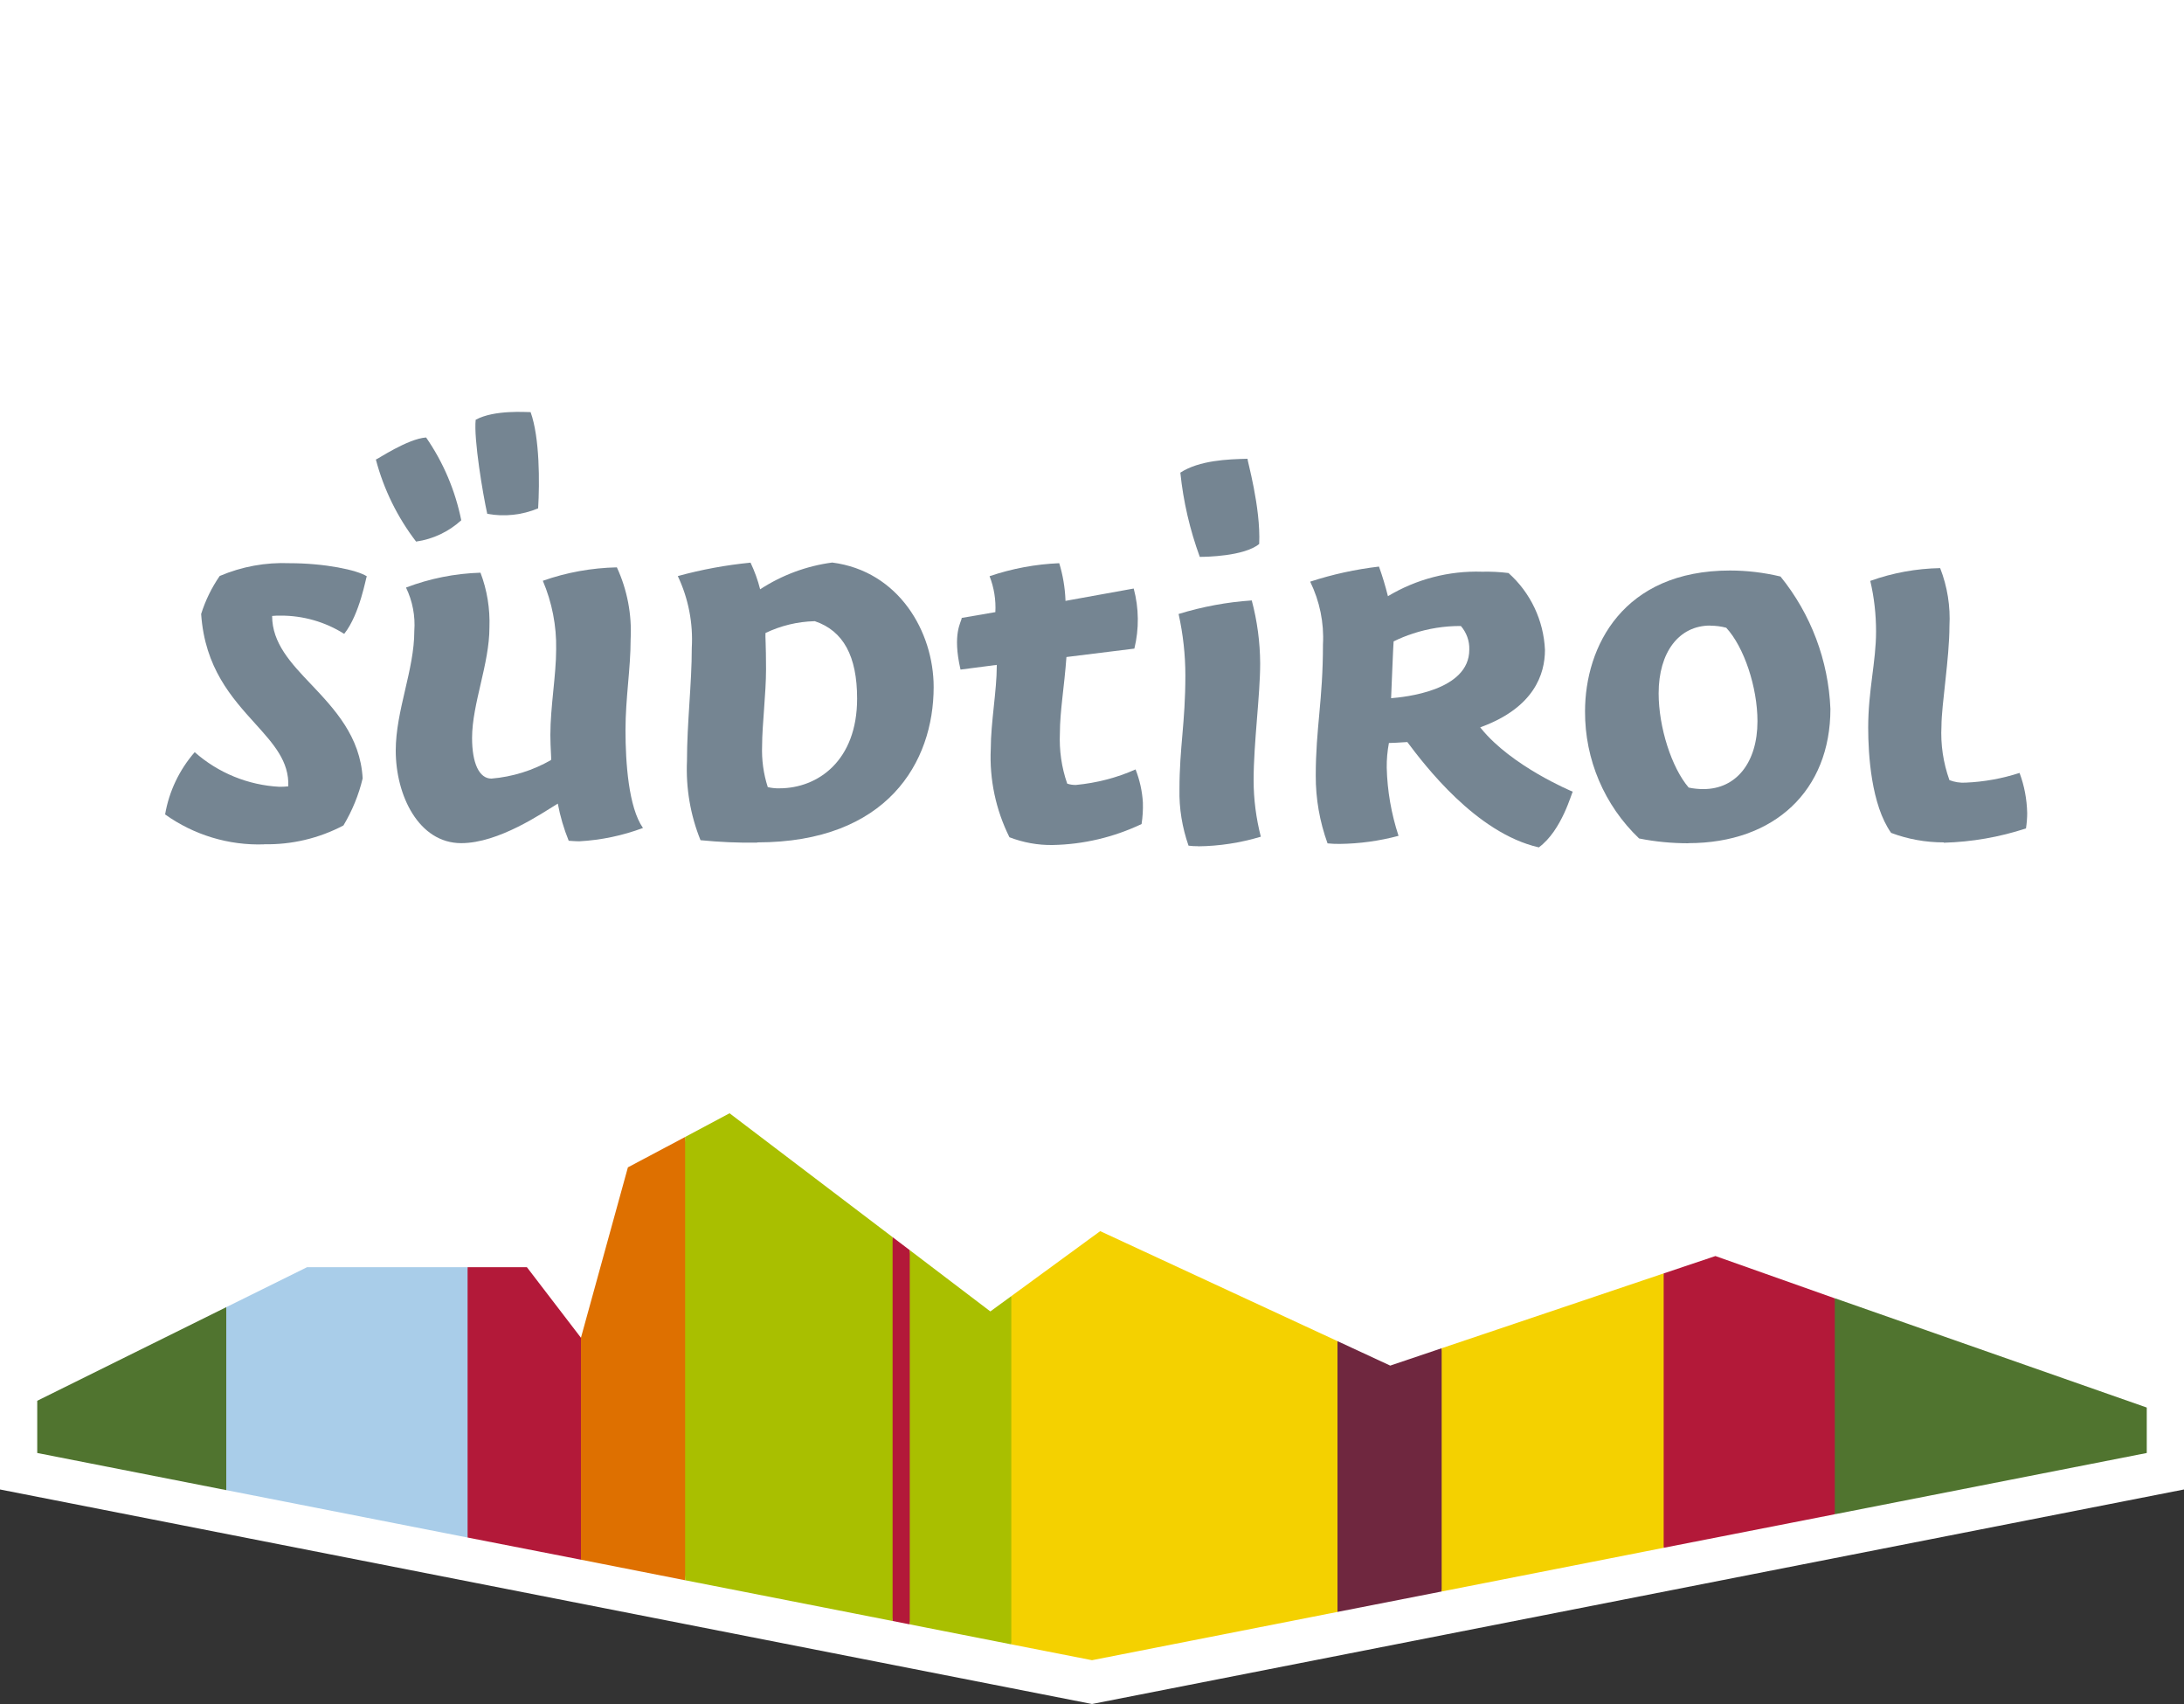<?xml version="1.0" encoding="UTF-8"?><svg id="Layer_1" xmlns="http://www.w3.org/2000/svg" viewBox="0 0 200 156"><rect x="0" y="0" width="200" height="156" fill="#333333" stroke="none"/><defs><style>.cls-1{fill:#f4d100;}.cls-2{fill:#a9bf00;}.cls-3{fill:#b31939;}.cls-4{fill:#fff;}.cls-5{fill:#50742f;}.cls-6{fill:#a9cde9;}.cls-7{fill:#6f273f;}.cls-8{fill:#de7000;}.cls-9{fill:#758592;}</style></defs><g id="Ebene_2"><g id="Südtirol"><g id="Pointer"><g id="Pointer_Outline"><polygon id="Pointer-2" class="cls-4" points="200 0 200 136.36 100 156 0 136.36 0 0 200 0"/></g><g id="Panorama"><polygon class="cls-5" points="3.41 128.24 3.41 133.02 20.72 136.42 24.07 128.05 20.72 119.67 3.41 128.24"/><polygon class="cls-6" points="28.12 116.01 20.72 119.67 20.72 136.42 42.82 140.76 45.58 128.74 42.82 116.01 28.12 116.01"/><polygon class="cls-3" points="53.2 122.47 48.25 116.01 42.82 116.01 42.82 140.76 53.2 142.79 55.98 131.14 53.2 122.47"/><polygon class="cls-8" points="62.74 144.67 65.35 124.38 62.74 104.09 57.5 106.87 53.2 122.47 53.2 142.79 62.74 144.67"/><polygon class="cls-2" points="81.74 113.26 82.91 129.4 81.74 148.4 62.74 144.67 62.74 104.09 66.81 101.92 81.74 113.26"/><polygon class="cls-3" points="81.74 113.26 81.74 148.4 83.31 148.71 85.93 131.31 83.31 114.45 81.74 113.26"/><polygon class="cls-2" points="92.61 118.66 90.69 120.06 83.31 114.45 83.31 148.71 92.61 150.54 95.83 133.39 92.61 118.66"/><polygon class="cls-1" points="122.48 147.57 124.55 134.04 122.48 122.78 100.75 112.71 92.61 118.66 92.61 150.54 100 151.99 122.48 147.57"/><polygon class="cls-7" points="132.02 145.7 134.88 134.33 132.02 123.43 127.31 125.02 122.48 122.78 122.48 147.57 132.02 145.7"/><polygon class="cls-1" points="152.35 141.7 155.43 128.99 152.35 116.58 132.02 123.43 132.02 145.7 152.35 141.7"/><polygon class="cls-3" points="168.02 138.63 171.41 128.74 168.02 118.86 157.09 114.99 152.35 116.58 152.35 141.7 168.02 138.63"/><polygon class="cls-5" points="168.02 118.85 168.02 138.63 196.59 133.02 196.59 128.86 168.02 118.85"/></g><g id="Südtirol_M"><path class="cls-9" d="M24.18,77.3c-3.24.11-6.43-.86-9.06-2.74.36-2.11,1.3-4.08,2.71-5.7,2.15,1.9,4.89,3.02,7.76,3.17.26,0,.53-.01.81-.04.09-2.29-1.35-3.88-3.01-5.72-2.17-2.4-4.63-5.11-4.97-10.06.39-1.24.96-2.41,1.7-3.48,2.02-.86,4.2-1.26,6.39-1.17,3.23,0,6.19.62,7.08,1.2-.06,0-.62,3.45-2.07,5.27-1.74-1.1-3.77-1.68-5.83-1.67-.25,0-.51,0-.77.03,0,2.49,1.72,4.32,3.56,6.25,2.12,2.24,4.52,4.77,4.73,8.62-.36,1.52-.96,2.97-1.76,4.31-2.24,1.18-4.74,1.77-7.27,1.72Z"/><path class="cls-9" d="M42.24,77.19c-3.9,0-6-4.37-6-8.47,0-3.68,1.7-7.38,1.7-10.95.1-1.37-.16-2.74-.76-3.98,2.18-.83,4.48-1.29,6.82-1.36.61,1.6.88,3.3.82,5.01,0,3.34-1.59,7-1.59,10.12,0,2.33.66,3.72,1.77,3.72,1.92-.16,3.79-.74,5.46-1.7.05-.11-.06-1.07-.06-2.3,0-2.59.53-5.47.53-7.84.04-2.15-.38-4.29-1.22-6.27,2.18-.77,4.47-1.18,6.78-1.23.95,2.06,1.38,4.32,1.26,6.58,0,2.71-.47,5.36-.47,8.33s.28,7.07,1.6,8.95c-1.87.7-3.83,1.11-5.82,1.22-.42,0-.93-.05-.98-.05-.45-1.1-.78-2.24-1-3.4-1.42.86-5.4,3.62-8.85,3.62ZM38.11,49.59c-1.72-2.24-2.97-4.79-3.69-7.52h0c.11,0,2.9-1.9,4.6-2.02,1.58,2.28,2.67,4.86,3.22,7.58-1.15,1.05-2.59,1.73-4.13,1.95h0ZM44.62,47.04c-.4-1.79-1.25-6.85-1.06-8.61,1.71-.94,4.69-.69,5.03-.7.84,2.33.83,6.46.69,8.81-1.47.61-3.09.79-4.66.5h0Z"/><path class="cls-9" d="M69.34,77.14c-1.73.03-3.46-.05-5.19-.22-.93-2.3-1.35-4.78-1.24-7.26,0-3.47.44-7.05.44-10.34.13-2.27-.31-4.53-1.28-6.58,2.18-.6,4.41-1.01,6.66-1.23.37.78.67,1.6.88,2.44,1.99-1.3,4.25-2.14,6.6-2.45,6.09.78,9.29,6.33,9.29,11.4,0,6.88-4.25,14.22-16.16,14.22ZM74.58,56.87c-1.55.04-3.08.41-4.48,1.08-.03.29.05,1.06.05,3.31s-.36,5.14-.36,6.99c-.05,1.29.12,2.58.52,3.81.35.08.7.12,1.06.11,3.54,0,7.12-2.54,7.12-8.21,0-3.89-1.26-6.21-3.87-7.09h-.03Z"/><path class="cls-9" d="M96.38,77.36c-1.35.02-2.69-.23-3.94-.71-1.25-2.51-1.84-5.29-1.71-8.09,0-2.39.55-5.35.55-7.58v-.11l-3.32.43c-.77-3.33.08-4.33.11-4.73l3.08-.53c.06-1.12-.12-2.24-.53-3.29,2.06-.7,4.21-1.1,6.38-1.19.33,1.08.52,2.21.57,3.34v.11s6.25-1.13,6.25-1.13c.48,1.8.5,3.69.06,5.5l-6.22.77c-.2,2.74-.6,4.98-.6,6.96-.07,1.57.15,3.14.67,4.63.26.09.54.13.81.12,1.88-.18,3.72-.65,5.45-1.42.38.97.61,2,.67,3.04.02.65-.02,1.31-.12,1.96-2.55,1.21-5.33,1.87-8.16,1.92Z"/><path class="cls-9" d="M109.71,77.47c-.29,0-.58-.01-.87-.05-.58-1.66-.87-3.41-.83-5.16,0-3.86.54-6.08.54-10.42,0-1.89-.21-3.78-.62-5.63,2.18-.67,4.43-1.09,6.7-1.24.5,1.88.76,3.82.77,5.76,0,2.95-.6,7.26-.6,10.71,0,1.74.23,3.48.66,5.16-1.87.56-3.8.86-5.75.88ZM109.87,50.98c-.91-2.49-1.51-5.07-1.78-7.71,1.74-1.13,4.34-1.23,6.15-1.27-.06.02,1.23,4.45,1.07,7.8-1.38,1.14-4.96,1.18-5.36,1.18h-.07Z"/><path class="cls-9" d="M140.89,77.57c-5.74-1.32-10.46-7.57-12.01-9.63-.03,0-.06-.01-.1,0-.24,0-.86.07-1.59.08-.14.74-.21,1.5-.2,2.26.05,2.12.42,4.22,1.08,6.24-1.76.47-3.58.72-5.4.74-.37,0-.73-.01-1.1-.05-.72-1.99-1.09-4.09-1.08-6.21,0-4.35.66-6.86.66-12,.11-1.99-.3-3.96-1.17-5.75,2.05-.67,4.16-1.13,6.3-1.38.32.89.59,1.79.82,2.71,2.6-1.56,5.59-2.34,8.62-2.24.81-.02,1.62.02,2.42.12,2.02,1.8,3.22,4.34,3.34,7.04,0,2.23-1.01,5.26-5.8,7.04l-.13.05.09.11c2.78,3.43,8.23,5.72,8.39,5.78-.09.01-.98,3.55-3.13,5.11ZM129.37,58.01c-.6.19-1.18.43-1.75.71-.03.17-.22,5.05-.23,5.2,1.19-.1,7.16-.66,7.16-4.44.03-.79-.25-1.57-.77-2.17-1.5-.01-2.99.23-4.42.7Z"/><path class="cls-9" d="M154.62,77.2c-1.52,0-3.03-.14-4.52-.44-3.18-3.03-4.97-7.23-4.95-11.63,0-5.95,3.48-12.9,13.28-12.9,1.56,0,3.11.19,4.62.55,2.79,3.44,4.39,7.7,4.57,12.12,0,7.46-5.11,12.29-13.01,12.29ZM156.61,57.27c-2.86,0-4.72,2.44-4.72,6.21,0,3.09,1.18,6.79,2.75,8.62.45.1.9.14,1.36.14,3,0,4.94-2.44,4.94-6.21,0-3.12-1.23-6.8-2.86-8.56-.48-.13-.97-.19-1.47-.19h0Z"/><path class="cls-9" d="M178,77.12c-1.65,0-3.28-.29-4.82-.87-1.82-2.57-2.1-7.15-2.1-9.64,0-3.42.72-6.02.72-8.79,0-1.56-.17-3.12-.53-4.64,2.06-.74,4.22-1.13,6.4-1.17.66,1.69.95,3.51.85,5.32,0,2.91-.73,7.22-.73,9.13-.09,1.69.16,3.37.73,4.96.47.18.97.26,1.47.23,1.68-.07,3.35-.37,4.95-.89.44,1.17.67,2.41.7,3.67,0,.47-.04.94-.11,1.41-2.43.8-4.97,1.24-7.53,1.31Z"/></g></g></g></g></svg>